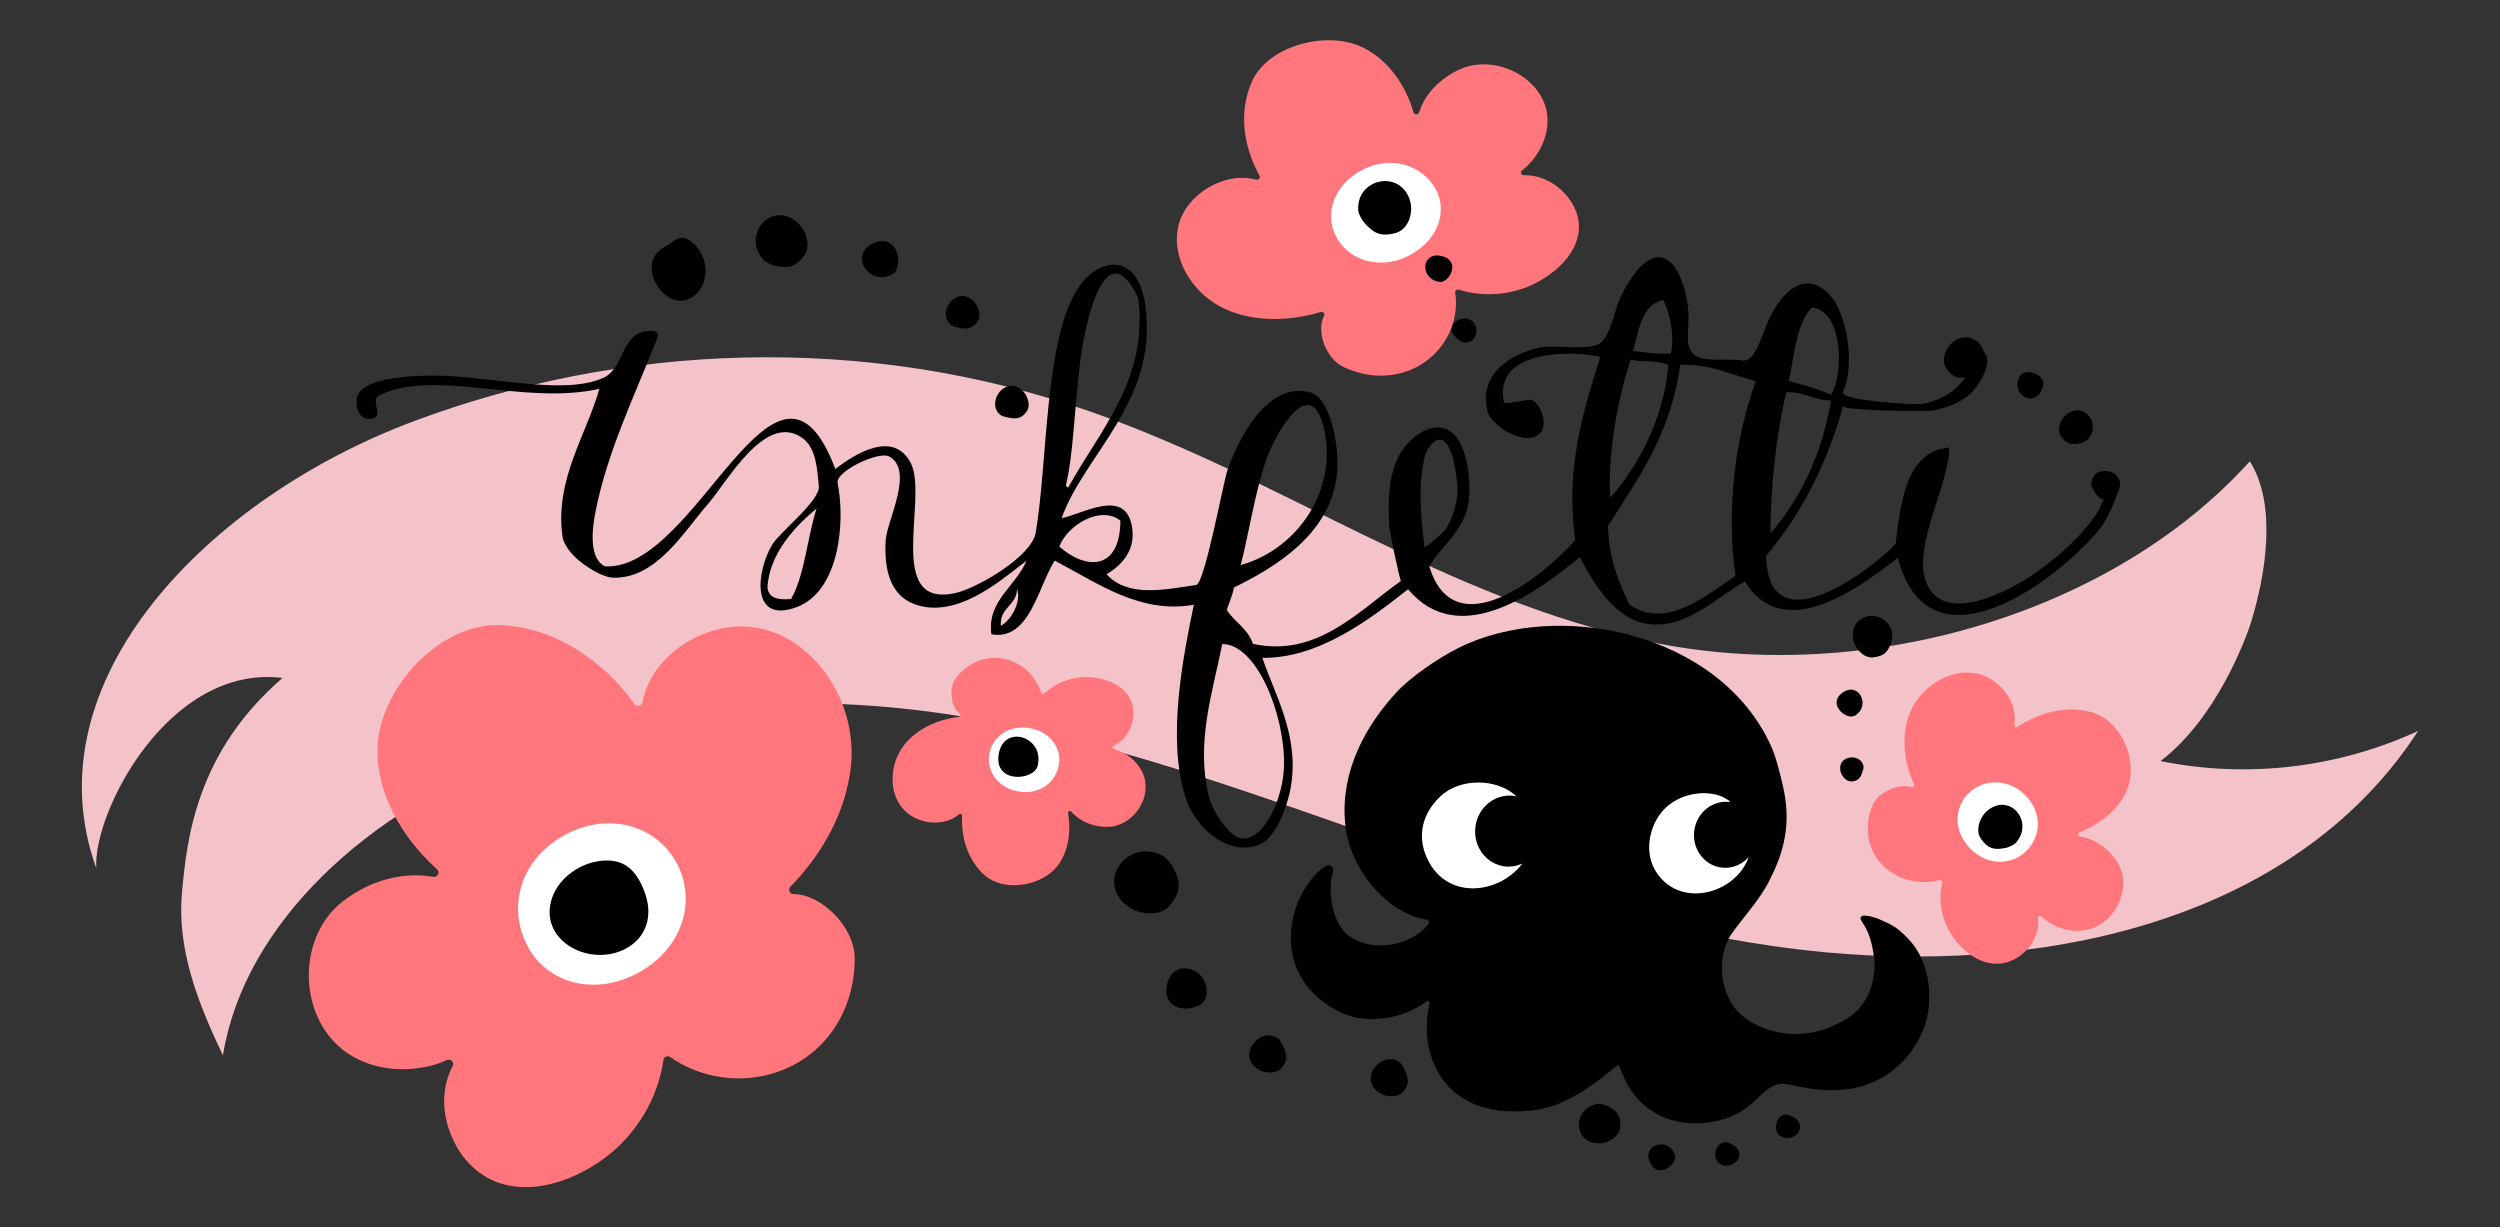 <svg xmlns="http://www.w3.org/2000/svg" id="Layer_1" data-name="Layer 1" width="687.47" height="337.49" viewBox="0 0 687.47 337.49"><rect x="0" y="0" width="687.47" height="337.49" fill="#333333" stroke="none"/><path d="M282.17,200.36c73.54,15.95,142.8,54.34,219.74,61.5,65.11,6.06,130.67-10.89,163.04-60.85-22.09,10.19-47.11,13.11-70.83,8.27,15.25-11.57,23.48-33.52,24.97-38.43,3.85-12.65,7.19-31.93-.42-44-37.51,41.67-105.46,62.11-164.99,49.64-56.46-11.83-100.9-44.84-153.91-63.33-62.7-21.87-129.08-18.56-185.76,2.58C57.23,136.91,7.95,187.31,26.48,238.76c-.97-15.41,19.97-56.18,51.21-52.34-23.66,20.48-26.31,44.01-27.67,59.31-1.36,15.3,4.46,30.28,11.29,44.48,5.78-36.15,39.87-67.68,81.82-82.9,49.58-17.98,95.07-16.47,139.03-6.94Z" fill="#f4c3c9"></path><g><g><path d="M274.99,114.01c-3.81-3.25,1.16-10.6,5.85-6.89,1.79,1.42,2.72,4.39,1.42,6.13-1.68,2.25-3.45,1.98-5.9,1.37-.55-.13-1.03-.3-1.38-.61Z"></path><path d="M261.44,89.31c-3.81-3.25,1.16-10.6,5.85-6.89,1.79,1.42,2.72,4.39,1.42,6.13-1.68,2.25-3.45,1.98-5.9,1.37-.54-.14-1.02-.31-1.38-.61Z"></path><path d="M240.29,66.84c-7.08,3.04-1.38,12.11,5.11,8.6,3.26-1.76,1.71-11.53-5.11-8.6Z" fill-rule="evenodd"></path><path d="M209.96,71.49c-6-6.74,1.79-16.27,8.98-10.59,2.76,2.18,4.17,6.75,2.18,9.41-2.57,3.46-4.77,3.52-8.15,2.72-.83-.2-2.54-1.02-3.01-1.55Z"></path></g><path d="M474.65,314.07c-3.59,0-4.28,6.33,0,6.48,1.64.06,3.52-1.14,3.62-2.69.13-2.01-.97-2.68-2.59-3.48-.36-.18-.7-.31-1.03-.31Z"></path><path d="M453.78,319.75c-2.46-4.95,4.86-7.26,6.78-2.33.96,2.47-4.42,7.09-6.78,2.33Z" fill-rule="evenodd"></path><path d="M439.49,303.54c-6.99.98-7.17,10.61,0,10.86,2.75.09,5.9-1.91,6.06-4.51.22-3.37-1.07-4.51-3.48-5.75-.6-.31-2.03-.68-2.58-.61Z"></path><path d="M491.34,306.47c-3.59,0-4.28,6.33,0,6.48,1.64.06,3.52-1.14,3.62-2.69.13-2.01-.97-2.68-2.59-3.48-.36-.18-.71-.31-1.03-.31Z"></path><g><path d="M351.38,285.5c-4.55-3.26-11.18,4.12-5.9,8.2,2.02,1.56,5.49,1.76,7.03-.11,1.99-2.43,1.21-4.28-.1-6.76-.29-.55-.61-1.03-1.03-1.33Z"></path><path d="M320.84,271.12c1.39-8.49,12.76-4.76,10.7,3.23-1.03,4-12.04,4.95-10.7-3.23Z" fill-rule="evenodd"></path><path d="M319.86,235.36c-9.74-5.12-18.73,6.91-9.89,13.75,3.4,2.62,9.21,2.95,11.78-.19,3.34-4.07,2.76-6.68.82-10.44-.48-.94-1.95-2.72-2.72-3.12Z"></path><path d="M384.79,292.04c-4.55-3.26-11.18,4.12-5.9,8.2,2.02,1.56,5.49,1.76,7.03-.11,1.99-2.43,1.21-4.28-.1-6.76-.29-.55-.61-1.03-1.03-1.33Z"></path></g><g><path d="M512.44,210.69c-.6-3.54-6.95-3.18-6.39,1.06.21,1.63,1.7,3.29,3.25,3.13,2-.2,2.49-1.4,3.01-3.12.12-.38.19-.74.14-1.07Z"></path><path d="M506.65,190.49c4.48-3.23,7.96,3.61,3.4,6.31-2.28,1.35-7.71-3.2-3.4-6.31Z" fill-rule="evenodd"></path><path d="M520.31,173.74c-2.11-6.73-11.64-5.34-10.72,1.78.36,2.73,2.85,5.51,5.44,5.25,3.36-.34,4.28-1.79,5.1-4.38.2-.64.34-2.11.18-2.65Z"></path></g><g><path d="M577.54,145.28c-11.12,13.84-46.98,41.21-55.66,8.12-10.24,7.93-31.38,23.98-42.07,6.48-7.68,4.3-15.66,12.72-25.85,11.8-9.23-.83-15.31-10.27-19.51-18.48-11.27,9.24-33.09,25.78-47.24,8.84-11.38,8.96-24.84,18.97-40.07,18.87,3.32,9.92,10.03,20.99,7.93,34.84-.9,5.9-4.27,14.47-8.34,16.34-7.79,3.57-17.62-3.06-20.79-13.04-5.18-16.33-.41-39.43,2.35-52.74-14.71,2.55-26.09-5.74-38.27-12.15-4.7,7.58-6.95,22.06-17.39,20.27-1.32-9.2,6.85-13.34,9.62-20.22-5.94,4.44-17.26,14.8-28.44,12.59-9.15-1.8-10.72-10.12-10.26-18.2.31-5.43,7.97-19.23.95-23.08-2.84-1.56-14.82,4.1-14.16,7.33,2.13,10.47.6,29.78-11.37,34.14-12.8,4.66-10.88-10.18-6.61-17.23,2.13-3.52,13.23-12.08,12.81-16.11-.47-4.43-.61-10.55-4.72-13.34-10.12-6.89-20.53,12.27-25.7,18.2-6.77,7.76-14.37,20.92-26.46,20.33-3.11-.15-12.88-5.65-13.65-11.54-2.04-15.52,6.57-27.62,10.18-40.38-20.9,4.71-45.34-5.85-60.87,1.95-1.93,1.67,1.44,5.14-1.27,6.21-4,.76-4.85-2.65-4.56-5.4.69-6.5,18.58-6.5,23.29-6.36,15.3.46,34.24,5.41,44.69.48,5.88-2.77,4.6-13.24,13.27-12.81.52.03,1.11.14,1.39.58.29.47.11,1.08-.09,1.59-6.12,15.63-13.72,31.07-16.98,47.87-1.07,5.51-1.49,12.69,2.66,14.71,25.37,1.36,47.14-69.74,63.35-26.78,5.74-4.37,15.95-10.66,20.72-1.69,5.02,9.46-7.41,40.48,12.57,35.74,5.76-1.37,20.74-9.94,21.84-16.59,3.29-19.8,2.41-52.37,11.35-66.75,5.6-9.02,16.77-10.74,18.8,4.53,3.48,26.13-16.78,40.68-23.05,58.3,5.87-1.14,18.01-8.77,19.44,2.97.71,5.82-2.64,9.76-7.07,12.45,5.85,6.42,15.76,4.25,24.63,2.94,2.36-.35,7.47-28.33,8.6-31.55,2.99-8.52,10.93-24.71,22.89-21.38,5.3,1.47,8.04,14.6,7.23,22.44-1.74,16.72-17.4,25.83-28.35,31.2-.38,2.38-1.36,4.05-1.91,6.22,2.16,3.37,5.72,5.03,7.17,9.26,17.64,3.87,29.2-9.21,40.72-17.33-.32.23-3.13-13.48-3.21-14.65-.46-6.2-.4-13.37,2.3-19.12,1.88-4.02,7.25-9.35,12.32-8.28,6.74,1.42,7.79,14.02,7.28,19.44-.83,8.82-8.17,13.41-10.92,18.68,6.94,22.67,31.67,2.34,40.12-7.24-2.9-20,2.55-36.48,6.89-50.44-7.06-1.65-29.6-2.41-26.5,12.56.15.74,6.76-1.08,7.69-.67,2.33,1.02,4.26,6.02,2.65,8.57-3.18,5.04-13.8-1.1-14.86-5.53-2.35-9.84,5.53-15.36,14.09-17.44,3.95-.95,13.96,1,16.95-1.24,2.79-2.08,4.09-9.68,5.56-12.7,5.97-12.27,13.12-15.27,17.15-3.48,1.09,3.19,1.6,6.58,1.52,9.96-.1,4.33-.72,6.57,1.04,8.9,2.17,2.87,10.18,1.39,13.64,2.07,2.55.5,4.18-2.76,6.41-8.81,2.61-7.08,9.42-17.29,17.33-9.63,5.55,5.36,7.32,20.31,4.09,27.07-1.18,2.46,20.06,3.69,21.88,3.31,3.53-.72,7.04-2.15,9.61-4.75,1.13-1.14,2.87-3.1,3.1-4.76.28-2.01-1.71-3.22-1.19-4.73.35-1.03,1.56-1.6,2.64-1.48s2.04.78,2.8,1.57c2.49,2.61-1.34,8.81-3.28,10.83-2.81,2.91-6.78,4.34-10.67,5.11-2.08.41-25.24.11-24.87-1.22-4.63,16.62-11.86,30.16-21.18,41.23.61,26.31,30.78,2.18,35.61-3.34,1.52-12.85,3.34-25.35,14.77-26.46.16,10.6-12.34,30.59-4.8,39.8,6.28,7.66,21.78-.72,27.76-4.82,6.55-4.49,13.41-10.38,17.85-17.25.94-1.45,4.35-10.64,5.64-8.68,1.38,2.08-3.51,11.43-4.91,13.17ZM211.04,161.66c.48,3.05,3.27,3.32,6.49,3.06,3.77-6.59,4.44-16.84,7.01-24.86-6.06,4.95-13.13,12.68-13.5,21.8ZM279.69,161.98c-.25,4.84-4.69,4.73-4.49,10.11,2.75-1.39,5.74-6.55,4.49-10.11ZM308.1,143.19c-5.25-4.28-14.41.97-16.81,7.09,6.87,6.21,16.67,7.12,16.81-7.09ZM313,81.91c-8.61-18.11-14.48,4.72-16.11,18.71-1.46,12.55-1.83,24.98-3.74,32.59.04.47.1.92.65.77,8.55-15.65,22.04-29.53,19.19-52.07ZM332.42,219.01c1.07,4.27,5.74,11.31,9.12,11.57,6.37.48,11.46-11.72,11.56-20.24.18-14.22-7.68-33.29-16.99-33.23-2.51,12.71-7.4,27.13-3.69,41.89ZM362.57,113.62c-4.43-7.9-12.52,7.07-14.66,13.64-2.99,9.17-4.36,18.79-6.72,28.12,15.72-4.4,26.46-20.56,23.03-36.87-.46-2.16-1.01-3.76-1.65-4.89ZM391.69,150.39c.06.63,5.4-4.21,5.74-4.71,1.88-2.72,2.87-6.15,3.31-9.39s-1.58-21.66-7.84-13.19c-.95,1.29-1.28,2.93-1.55,4.51-1.42,8.22-.48,14.64.34,22.77ZM442.18,144.63c.3,9.25,2.98,15.63,5.93,21.67,10.18,6.99,21.38-2.8,29.11-7.95-2.68-19.4.21-38.49,5.58-53.53-7.91-2.15-12.59-4.75-20.75-4.51-2.7,19.42-11.72,31.37-19.87,44.32ZM442.79,136.87c6.69-7.51,14.56-20.28,16.02-36.55-4.45-1.63-7.78-.51-10.37-1.48-3.18,9.65-6.38,24.45-5.65,38.03ZM459.45,97.22c1.14-4.97-.26-10.95-2.01-14.72-5.83,1.07-6.77,7.92-8.36,14.01,2.65.24,5.8.93,10.37.71ZM503.55,110.11c-4.76.04-7.41-2.46-12.32-2.25-2.74,10.89-4.48,27.08-4.35,38.79,7.99-9.31,13.95-21.01,16.67-36.55ZM503.54,108.56c3.64-6.29,3.1-23.29-5.29-24-4.28,4.19-4.72,12.92-6.38,20.2,4.05,1.07,8.1,2.15,11.68,3.8Z" fill-rule="evenodd"></path><path d="M182.65,67.97c-8.63,4.79.73,18.76,7.88,13.63,5.2-3.74,4.27-11.77-.58-15.26-3.23-2.33-4.26.11-7.3,1.64Z"></path></g><g><path d="M577.56,137.01c3.86,1.91,7.99-4.51,3.47-6.96-1.73-.94-4.39-.66-5.33.95-1.21,2.09-.4,3.4.91,5.13.29.38.59.71.94.88Z"></path><path d="M543.92,102.47c4.83-5.14-1.06-12.76-6.81-8.47-2.2,1.65-3.4,5.19-1.9,7.32,1.94,2.76,3.66,2.85,6.32,2.3.66-.13,2.01-.74,2.39-1.14Z"></path><path d="M574.02,120.95c4.03-4.29-.88-10.64-5.67-7.06-1.84,1.37-2.84,4.32-1.59,6.1,1.62,2.3,3.05,2.38,5.27,1.91.55-.11,1.68-.62,1.99-.95Z"></path><path d="M561.3,107.52c-2.67,4.84-8.73.14-5.78-4.24,1.48-2.2,8.34-.41,5.78,4.24Z" fill-rule="evenodd"></path></g><circle cx="405.63" cy="232.62" r="18.76" fill="#fff"></circle><circle cx="464.37" cy="232.62" r="18.76" fill="#fff"></circle><path d="M529.66,267.18c-1.32-4.71-3.12-7.38-6.16-10.27-1.95-1.86-3.33-2.69-6.8-4.17-.82-.35-4.42-1.56-4.97-.58-.26.47.08,1.02.38,1.45,2.05,2.96,2.77,6.25,3.24,9.73.48,3.55-.21,7.26-1.75,10.42-2.25,4.63-5.75,6.75-10.28,8.66-7.81,3.3-17.31,2.29-23.88-2.82-6.52-5.07-7.84-16.43-3.12-23.03,2.95-4.13,7.59-9.28,9.89-13.74,2.49-4.83,4.21-9.05,4.87-14.47.56-4.58,0-9.21-1.14-13.68-.8-3.14-1.53-6.4-2.87-9.4-14.01-31.32-58.79-40.89-86.3-26.96-5.31,2.69-12.73,7.72-16.71,12.01-8.43,9.09-15.37,21.52-14.2,35.62,1.21,14.6,13.32,25.79,22.38,26.9.61.08.97.75.6,1.23-4.34,5.63-14.71,8.08-21.49,3.55-5.1-3.4-6.42-12.64-4.78-17.94.36-1.14-.84-2.21-1.87-1.61-3.94,2.29-7.29,7.95-8.57,12.16-3.54,11.58.91,23.03,13.34,28.5,6.59,2.9,16.39,1.51,22.73-3.34.44-.34,1.06.09.93.62-2.39,9.25.32,21.66,10.86,26.93,4.95,2.48,10.45,3.03,16.5,2.48,6.59-.6,11.56-3.11,17.43-7.16,3.7-2.56,4.84-3.88,7.18-5.52,0,0,1.79,4.71,3.46,7.14,8.13,11.92,23.91,10.3,31.34,4.99,5.12-3.66,6.7-7.99,12.6-6.56,11.25,2.73,23.04,2.5,31.88-7.71,2.41-2.78,4.51-6.66,5.48-10.54.92-3.66.89-9.01-.2-12.88ZM392.89,236.93c-3.13-5.81-2.53-12.44,3.14-17.9,5.28-5.09,15.58-5.18,21.06.02-.26-.06-.5-.15-.77-.19-5.12-.7-9.87,3.07-10.59,8.42-.73,5.35,2.83,10.25,7.95,10.95,1.73.24,3.41-.08,4.92-.75-6.07,8.1-19.93,10.19-25.72-.54ZM455.08,239.2c-3.21-5.53-1.29-13.71,3.69-17.72,5.84-4.71,14.13-3.95,17.09-.9-.03,0-.06-.02-.1-.03-4.76-.65-9.18,2.86-9.85,7.83-.68,4.98,2.63,9.53,7.4,10.18,2.92.4,5.7-.78,7.57-2.88-3.62,10.29-19.43,14.51-25.8,3.52Z"></path><ellipse cx="281.62" cy="208.96" rx="13.87" ry="13.05" fill="#fff"></ellipse><ellipse cx="547.58" cy="225.27" rx="13.87" ry="13.05" fill="#fff"></ellipse><ellipse cx="379.06" cy="58.03" rx="19.94" ry="18.76" fill="#fff"></ellipse><path d="M583.4,239.65c-.53-1.89-1.65-3.52-2.98-4.96-2.2-2.4-5.17-4.16-8.43-4.67-.62-.09-.75-.89-.16-1.12,7.48-2.96,12.64-8.46,13.8-13.99,1.54-7.33-2.81-16.88-10.28-19.02-6.92-1.99-14.54-.01-20.52,3.97-.49.32-1.05-.07-.94-.64,1.21-6.52-4.65-13.53-11.63-14.21-2.65-.26-5.26.28-7.64,1.35-4.42,1.98-8.07,5.86-9.71,10.38-.6,1.64-.93,3.35-1.1,5.07-.45,4.66.53,9.47,2.51,13.83.22.49-.22,1.01-.74.82-.94-.34-2.06-.37-3.23-.19-3.08.49-6.47,2.62-7.58,5.49-2.59,6.66-.95,14.26,5.78,18.41,3.74,2.31,8.51,2.98,12.78,1.83.45-.12.84.23.74.68-1.13,4.94-.17,10.3,2.66,14.56,3.93,5.91,10.94,10.14,17.63,6.32,1.12-.64,2.1-1.46,2.96-2.37,2.25-2.37,3.51-5.49,3.1-8.62-.07-.57.67-.83,1.09-.42,1.05,1.02,2.31,1.8,3.65,2.43,3.31,1.56,7.26,1.9,10.66.51,5.89-2.41,9.3-9.42,7.6-15.43ZM557.56,219.37c4.28,5,3.57,11.52-1.24,15.42-1.29,1.04-2.73,1.66-4.25,1.98-3.77.78-7.92-.62-10.91-4.12-3.11-3.63-3.62-8.17-1.8-11.79.63-1.26,1.54-2.4,2.71-3.36,4.59-3.71,11.3-3.02,15.49,1.87Z" fill="#ff777c"></path><path d="M405.26,17.91c-2.66.42-5.06,1.6-7.26,3.07-3.63,2.43-6.52,5.89-7.74,9.89-.23.76-1.34.82-1.55.06-2.78-9.69-9.43-16.81-16.77-18.97-9.73-2.87-23.44,1.31-27.59,10.32-3.85,8.35-2.42,18.07,2.01,26.03.36.64-.28,1.29-1.02,1.09-8.67-2.35-19.19,4.04-21.27,12.62-.79,3.26-.48,6.57.58,9.67,1.97,5.75,6.64,10.79,12.53,13.42,2.14.96,4.4,1.59,6.71,2.02,6.27,1.17,12.98.56,19.24-1.33.71-.22,1.34.41.99,1.03-.62,1.12-.85,2.52-.79,3.99.15,3.9,2.49,8.38,6.21,10.14,8.63,4.09,19.26,3.03,26.02-4.81,3.76-4.36,5.46-10.2,4.6-15.65-.09-.58.45-1.02,1.04-.83,6.53,2.05,14,1.54,20.25-1.42,8.7-4.12,15.61-12.3,11.53-21.1-.69-1.48-1.64-2.8-2.73-3.98-2.86-3.11-6.88-5.08-11.23-4.98-.79.02-1.02-.94-.39-1.41,1.56-1.17,2.83-2.64,3.91-4.23,2.66-3.92,3.79-8.78,2.46-13.19-2.3-7.66-11.28-12.8-19.74-11.46ZM373.38,47.42c7.51-4.67,16.27-2.94,20.78,3.55,1.2,1.73,1.82,3.62,1.99,5.54.44,4.79-2.16,9.77-7.41,13.04-5.46,3.4-11.72,3.44-16.35.71-1.61-.95-3.02-2.22-4.13-3.81-4.3-6.2-2.25-14.44,5.11-19.02Z" fill="#ff777c"></path><g><path d="M399.27,91.27c-.9-3.5,5.36-5.51,6.59-1.37.47,1.59-.27,3.67-1.82,4.1-2.01.55-2.97-.38-4.2-1.78-.27-.31-.49-.62-.57-.94Z"></path><path d="M396.46,70.41c-5.65-1.35-6.16,6.28-.66,7.1,2.75.41,6.1-5.81.66-7.1Z" fill-rule="evenodd"></path><path d="M373.54,58.18c-.98-9.03,11.56-11.89,14.21-2.96,1.02,3.42-.58,7.92-3.93,8.84-4.34,1.19-6.25-.11-8.65-2.81-.59-.66-1.55-2.36-1.63-3.07Z"></path></g><path d="M314.94,214.9c-.49-3.03-2.5-5.68-5.13-7.34-1.07-.68-2.2-1.23-3.43-1.52-.49-.12-.63-.76-.17-.96,2.52-1.1,4.26-3.36,5.03-6.01.29-1.01.47-2.06.44-3.14-.14-6.42-6.4-9.55-12.55-9.73-4.41-.13-8.83,1.55-12,4.53-.29.27-.72.15-.83-.23-1.05-3.54-3.66-6.62-7.05-8.27-6.08-2.95-12.46-.76-16.26,4.01-1.63,2.05-1.71,5.4-.7,7.8.38.91.91,1.69,1.58,2.21.38.29.2.83-.28.89-4.11.52-8.13,1.94-11.39,4.32-1.2.88-2.32,1.86-3.27,3.01-2.63,3.16-3.88,7.46-3.39,11.47.27,2.16,1.02,4.25,2.4,6.02,3.61,4.65,11.43,5.72,15.73,1.99.37-.32.92-.1.89.39-.3,6,1.63,12.28,6.18,16.32,4.92,4.36,13.95,3.24,18.71-1.09,3.59-3.26,5.39-9.35,4.25-15.97-.09-.52.56-.78.91-.38,1.83,2.09,4.46,3.43,7.22,3.93,1.67.31,3.38.38,5.02-.07,5.21-1.44,8.9-6.95,8.06-12.21ZM272.02,207.52c.19-1.26.64-2.41,1.29-3.41,1.88-2.89,5.48-4.52,9.56-3.92,3.92.58,6.82,2.91,7.92,5.93.44,1.21.62,2.52.42,3.89-.75,5.14-5.28,8.51-10.9,7.68-5.51-.82-9-5.27-8.29-10.17Z" fill="#ff777c"></path><circle cx="166.58" cy="246.49" r="29.37" fill="#fff"></circle><path d="M93.07,287.65c5.5,5.02,13.33,7,20.84,6.2,3.05-.33,6.05-.99,8.82-2.29,1.11-.52,2.34.49,1.77,1.56-3.12,5.89-3.01,12.84-.46,19.01.97,2.36,2.23,4.62,3.91,6.64,9.98,12,26.6,8.45,38.54-.49,8.58-6.43,14.43-16.3,15.94-26.74.14-.95,1.14-1.38,1.92-.83,7.33,5.14,16.97,7.06,25.88,5.06,16.01-3.6,24.83-17.4,24.81-32.2,0-6.37-4.91-12.84-10.47-15.88-2.1-1.15-4.28-1.85-6.34-1.82-1.15.02-1.62-1.29-.82-2.11,7.03-7.21,12.51-15.98,15.11-25.42.96-3.48,1.58-7.04,1.66-10.67.21-9.98-3.9-20.04-10.9-26.92-3.78-3.72-8.37-6.54-13.65-7.82-13.89-3.37-30.37,6.41-32.9,20.01-.22,1.17-1.59,1.57-2.28.61-8.51-11.85-21.66-20.86-36.41-21.64-15.93-.84-31.4,14.93-33.9,30.35-1.89,11.63,3.89,25.92,16.05,36.77.95.85.12,2.32-1.15,2.09-6.64-1.21-13.65.23-19.66,3.44-3.64,1.95-6.99,4.39-9.43,7.72-7.75,10.62-6.42,26.67,3.12,35.38ZM185.76,236.77c1.56,2.68,2.43,5.54,2.71,8.43.8,8.33-3.56,16.88-12.23,21.9-8.34,4.83-17.35,4.77-24,.7-2.67-1.63-4.99-3.85-6.67-6.75-6.33-10.89-2.84-24.16,9.09-31.07,11.69-6.77,25.06-3.6,31.11,6.8Z" fill="#ff777c"></path><path d="M151.58,253.87c1.52,4.93,6.64,8.23,12.14,8.67,9.41.76,18.67-6.94,12.66-19.32-2.39-4.93-5.71-7.18-11.44-6.46-5.72.71-11.33,4.78-13.16,10.26-.84,2.5-.82,4.81-.2,6.85Z" fill-rule="evenodd"></path><path d="M554.2,231.9c5.26-5.6-1.15-13.89-7.4-9.21-2.4,1.79-3.7,5.64-2.07,7.96,2.11,3,3.98,3.1,6.87,2.5.72-.14,2.19-.8,2.6-1.24Z"></path><path d="M274.63,207.41c1.39-8.49,12.76-4.76,10.7,3.23-1.03,4-12.04,4.95-10.7-3.23Z" fill-rule="evenodd"></path></g></svg>